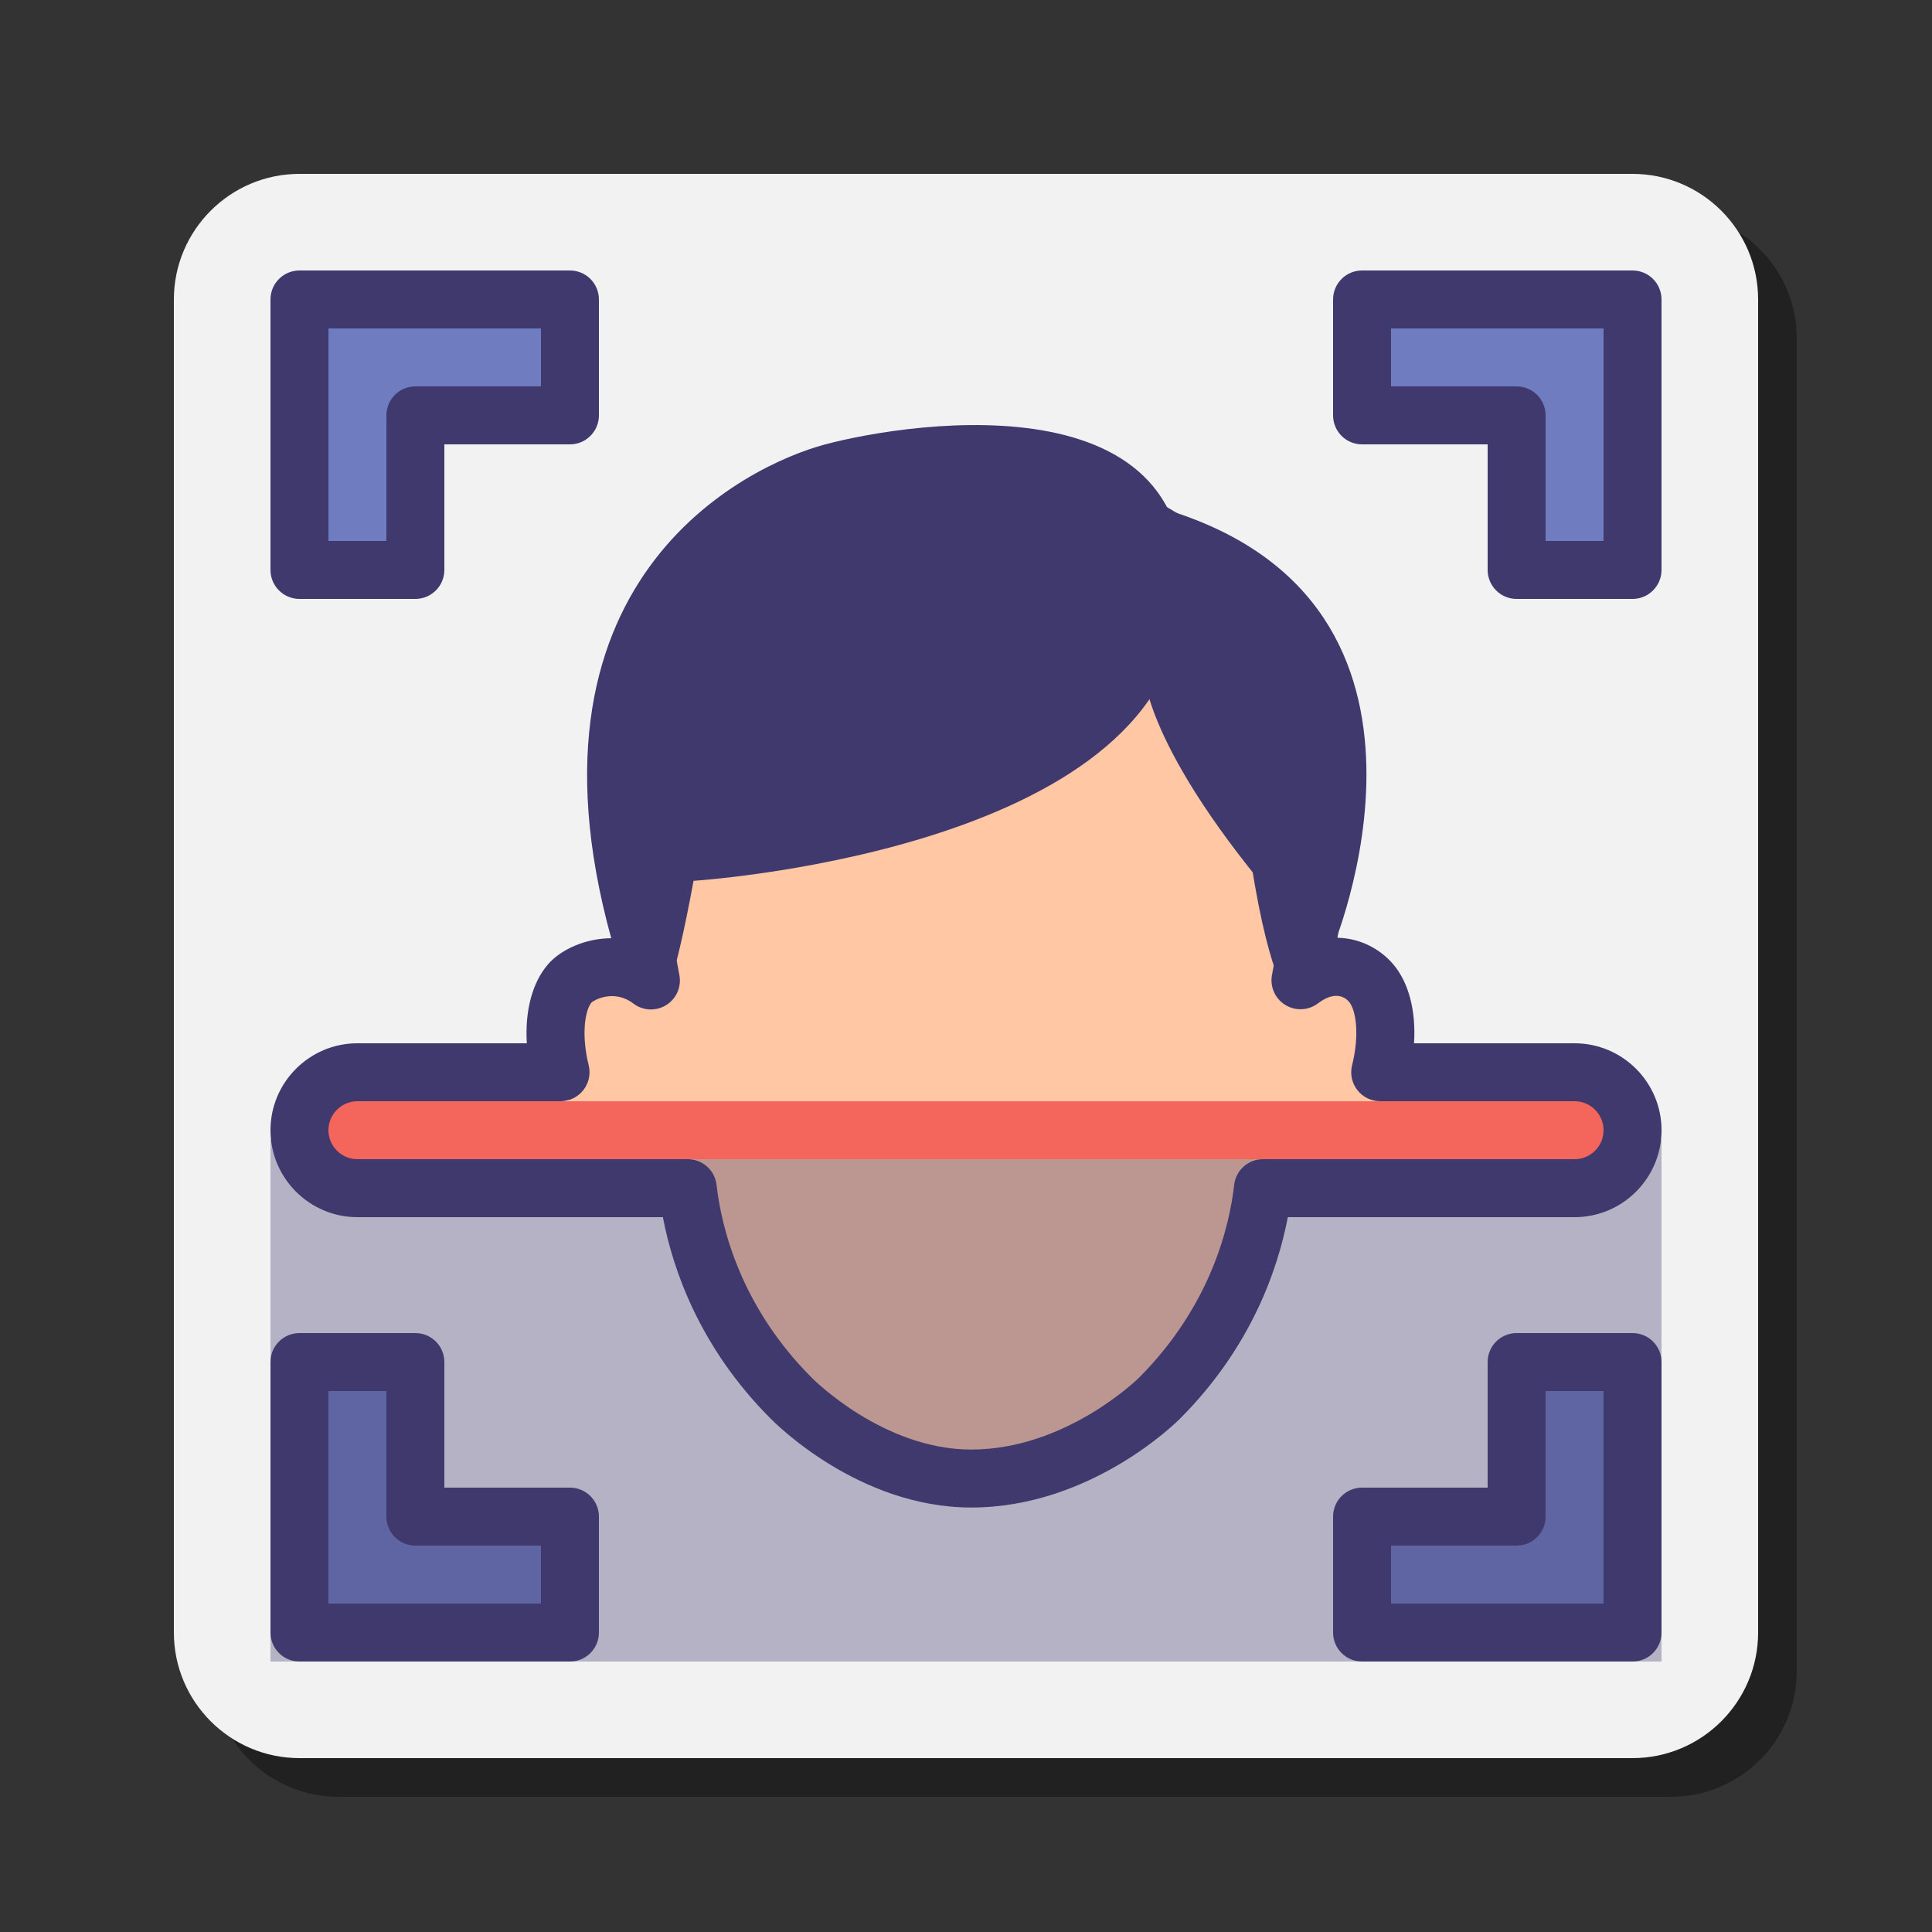 <svg width="90" height="90" viewBox="0 0 90 90" fill="none" xmlns="http://www.w3.org/2000/svg">
<rect x="0" y="0" width="90" height="90" fill="#333333" stroke="none"/>
<path opacity="0.35" d="M15.75 83.7C12.524 83.7 9.9 81.076 9.9 77.85V15.75C9.9 12.525 12.524 9.9 15.75 9.9H77.85C81.076 9.9 83.7 12.525 83.7 15.75V77.85C83.7 81.076 81.076 83.7 77.85 83.7H15.75Z" fill="black"/>
<path d="M13.95 81.9C10.724 81.9 8.1 79.275 8.1 76.05V13.95C8.1 10.724 10.724 8.1 13.95 8.1H76.05C79.276 8.1 81.9 10.724 81.9 13.95V76.05C81.9 79.275 79.276 81.9 76.05 81.9H13.95Z" fill="#F2F2F2"/>
<path d="M19.35 26.549H13.95V13.949H26.55V19.349H19.35V26.549Z" fill="#707CC0"/>
<path d="M19.35 27.9H13.95C13.204 27.9 12.6 27.295 12.6 26.55V13.95C12.6 13.204 13.204 12.6 13.95 12.6H26.55C27.296 12.6 27.9 13.204 27.9 13.95V19.35C27.9 20.095 27.296 20.7 26.55 20.7H20.7V26.55C20.7 27.295 20.096 27.9 19.35 27.9ZM15.3 25.2H18V19.35C18 18.604 18.604 18 19.35 18H25.2V15.3H15.3V25.2Z" fill="#40396E"/>
<path d="M70.65 26.549H76.05V13.949H63.45V19.349H70.65V26.549Z" fill="#707CC0"/>
<path d="M76.05 27.9H70.65C69.904 27.9 69.3 27.295 69.3 26.55V20.7H63.45C62.704 20.7 62.1 20.095 62.1 19.35V13.95C62.1 13.204 62.704 12.6 63.45 12.6H76.05C76.796 12.6 77.4 13.204 77.4 13.95V26.55C77.4 27.295 76.796 27.9 76.05 27.9ZM72 25.2H74.7V15.3H64.8V18H70.65C71.396 18 72 18.604 72 19.35V25.2Z" fill="#40396E"/>
<path d="M19.35 63.449H13.95V76.049H26.55V70.649H19.35V63.449Z" fill="#707CC0"/>
<path d="M26.55 77.4H13.95C13.204 77.4 12.6 76.795 12.6 76.05V63.45C12.6 62.704 13.204 62.1 13.95 62.1H19.35C20.096 62.1 20.7 62.704 20.7 63.45V69.3H26.55C27.296 69.3 27.9 69.904 27.9 70.65V76.05C27.9 76.795 27.296 77.4 26.55 77.4ZM15.3 74.7H25.2V72H19.35C18.604 72 18 71.395 18 70.65V64.8H15.3V74.7Z" fill="#40396E"/>
<path d="M70.65 63.449H76.05V76.049H63.45V70.649H70.65V63.449Z" fill="#707CC0"/>
<path d="M76.05 77.4H63.45C62.704 77.4 62.1 76.795 62.1 76.05V70.65C62.1 69.904 62.704 69.3 63.45 69.3H69.3V63.45C69.3 62.704 69.904 62.1 70.65 62.1H76.05C76.796 62.1 77.4 62.704 77.4 63.45V76.05C77.4 76.795 76.796 77.4 76.05 77.4ZM64.8 74.7H74.7V64.8H72V70.65C72 71.395 71.396 72 70.65 72H64.8V74.7Z" fill="#40396E"/>
<path d="M53.993 64.066C57.039 61.599 57.576 58.165 59.008 53.797C60.208 54.92 62.159 54.616 63.706 52.845C65.389 50.918 65.838 48.126 64.706 46.607C63.803 45.394 62.265 45.25 60.784 46.269C61.196 43.617 60.953 41.089 60.953 38.953C60.953 29.061 54.242 23.084 45.435 23.084C36.627 23.084 29.917 29.061 29.917 38.953C29.917 41.127 29.745 43.708 30.261 46.413C29.917 45.128 27.446 45.36 26.502 46.627C25.371 48.145 25.819 50.938 27.502 52.865C29.185 54.792 31.006 54.988 32.137 53.47C32.142 53.464 32.145 53.456 32.15 53.451C33.184 58.188 33.727 61.382 36.463 63.942L42.517 68.636H48.234L53.993 64.066Z" fill="#FFC7A3"/>
<path d="M28.723 44.572C28.723 44.572 30.983 42.737 32.212 41.039C32.212 41.039 53.298 39.748 54.986 29.006C56.803 17.443 42.48 19.622 38.427 20.705C34.876 21.655 23.434 26.975 28.723 44.572Z" fill="#40396E"/>
<path d="M53.252 30.933C53.252 30.933 52.954 34.005 58.677 41.036L60.823 43.721L62.026 44.302C62.026 44.302 68.954 28.119 54.23 23.711L53.252 30.933Z" fill="#40396E"/>
<path d="M37.333 32.051C41.847 32.051 49.023 32.051 53.537 32.051C55.805 32.051 57.528 33.851 57.763 36.107C58.636 44.492 59.818 46.118 59.818 46.118C59.818 46.118 62.14 44.432 60.609 45.595C61.124 42.891 61.361 41.126 61.361 38.951C61.361 29.059 54.243 22.674 45.435 22.674C36.626 22.674 29.508 29.059 29.508 38.951C29.508 41.126 29.745 42.891 30.261 45.595C28.731 44.432 31.161 45.967 31.161 45.967C31.161 45.967 31.956 44.01 33.107 36.107C33.435 33.863 35.065 32.051 37.333 32.051Z" fill="#40396E"/>
<path opacity="0.35" d="M77.4 53.1H12.6V77.4H77.4V53.1Z" fill="#40396E"/>
<path d="M76.05 51.301H13.95V54.001H76.05V51.301Z" fill="#F4665C"/>
<path d="M45.243 70.226C39.968 70.226 36.054 66.243 35.889 66.074C32.581 62.761 31.34 59.117 30.88 56.7H16.65C14.417 56.7 12.6 54.883 12.6 52.65C12.6 50.417 14.417 48.6 16.65 48.6H24.541C24.45 47.094 24.789 45.785 25.52 44.931C26.1 44.253 27.241 43.705 28.509 43.705C28.537 43.705 28.566 43.705 28.596 43.705C28.301 41.931 28.16 40.546 28.16 38.952C28.16 28.738 35.426 21.324 45.437 21.324C55.446 21.324 62.712 28.738 62.712 38.952C62.712 40.582 62.572 42.018 62.305 43.685C63.366 43.704 64.292 44.209 64.894 44.91C65.629 45.77 65.966 47.087 65.872 48.6H73.351C75.584 48.6 77.401 50.418 77.401 52.651C77.401 54.883 75.583 56.7 73.35 56.7H59.991C59.531 59.117 58.288 62.764 54.967 66.089C54.804 66.254 50.804 70.226 45.243 70.226ZM16.65 51.3C15.906 51.3 15.3 51.905 15.3 52.65C15.3 53.394 15.906 54 16.65 54H32.038C32.725 54 33.302 54.514 33.379 55.197C33.597 57.112 34.463 60.825 37.815 64.181C37.86 64.227 41.131 67.526 45.243 67.526C49.657 67.526 53.023 64.216 53.056 64.182C56.409 60.825 57.275 57.112 57.493 55.197C57.57 54.514 58.148 54 58.834 54H73.35C74.094 54 74.7 53.394 74.7 52.65C74.7 51.905 74.094 51.3 73.35 51.3H64.295C63.879 51.3 63.487 51.108 63.23 50.78C62.974 50.453 62.884 50.024 62.986 49.622C63.337 48.221 63.174 47.053 62.842 46.666C62.682 46.481 62.222 46.117 61.398 46.739C60.953 47.078 60.345 47.105 59.871 46.812C59.395 46.518 59.151 45.961 59.255 45.412C59.746 42.838 60.011 41.046 60.011 38.951C60.011 30.302 53.88 24.023 45.436 24.023C36.989 24.023 30.859 30.302 30.859 38.951C30.859 40.934 31.113 42.618 31.648 45.421C31.753 45.97 31.509 46.527 31.033 46.822C30.558 47.115 29.95 47.089 29.506 46.749C28.598 46.06 27.666 46.594 27.557 46.7C27.24 47.071 27.077 48.231 27.423 49.624C27.523 50.027 27.432 50.454 27.176 50.78C26.92 51.109 26.527 51.3 26.113 51.3H16.65Z" fill="#40396E"/>
</svg>
